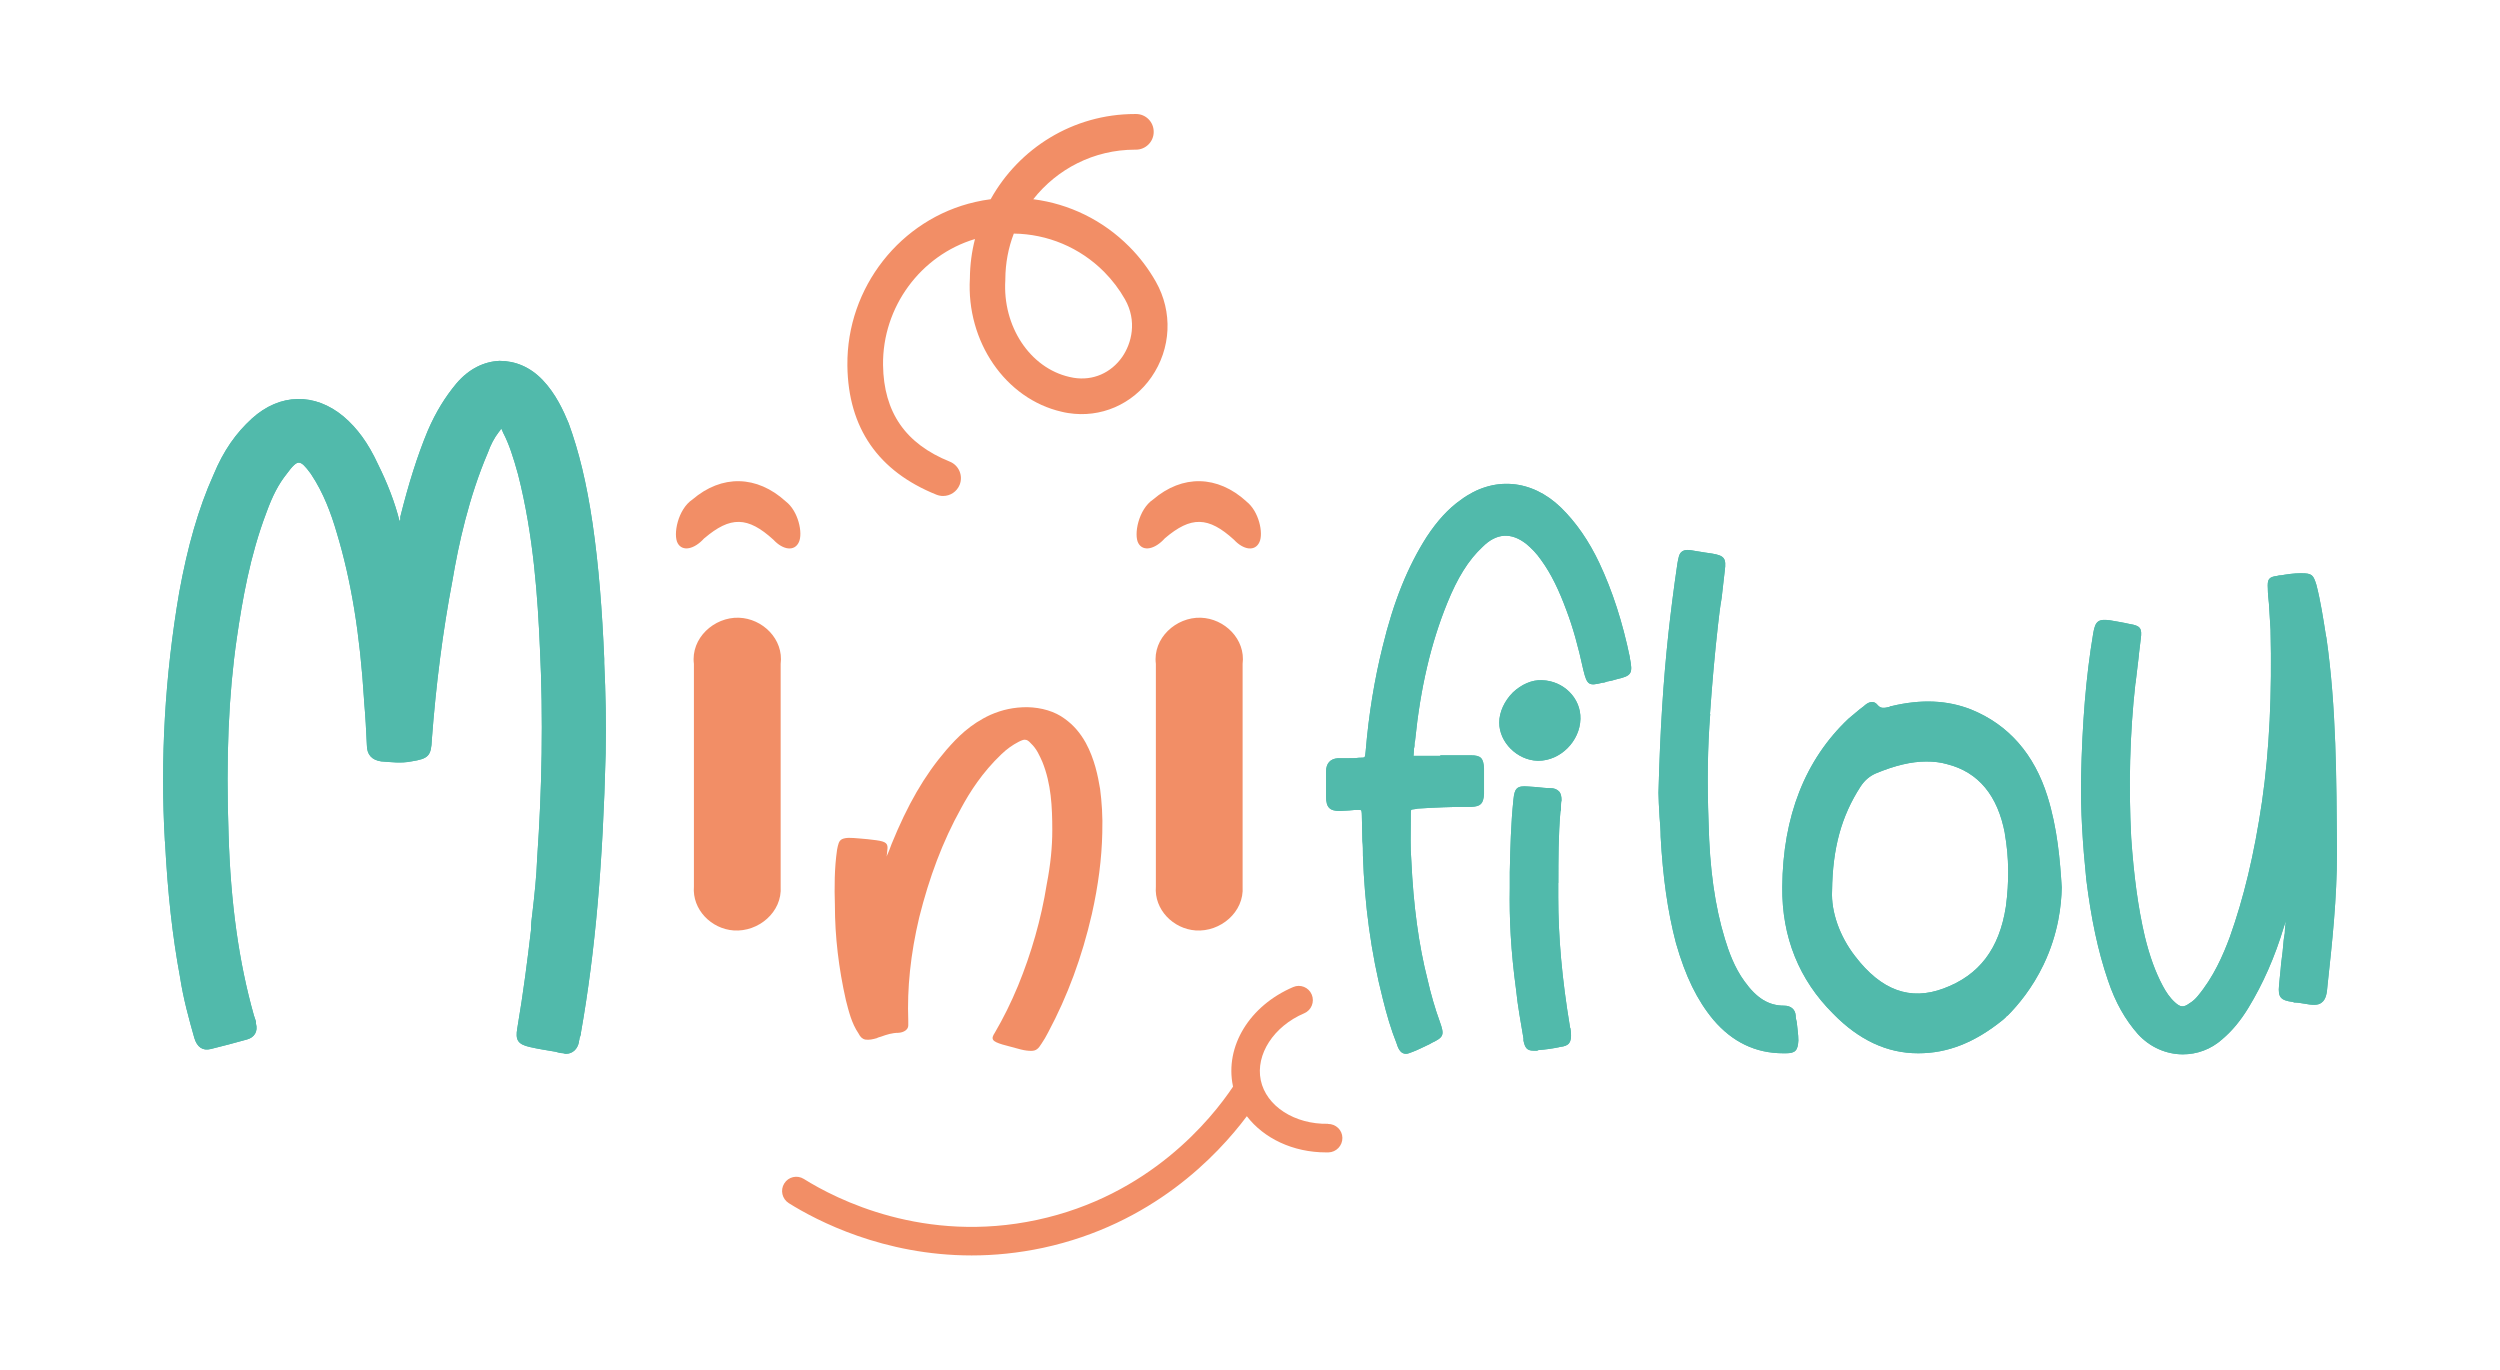 <?xml version="1.0" encoding="UTF-8"?><svg id="Calque_1" xmlns="http://www.w3.org/2000/svg" viewBox="0 0 230 126"><defs><style>.cls-1{fill:#51baab;}.cls-2{fill:#f28e66;}</style></defs><path id="U" class="cls-1" d="M196.46,62.85c-.53,4.72-.63,9.54-.39,14.22,.24,3.46,.63,6.43,1.26,9.11,.44,1.8,.97,3.26,1.65,4.53,.29,.54,.63,1.07,1.12,1.51,.48,.44,.78,.49,1.31,.1,.34-.2,.58-.44,.78-.68,1.46-1.75,2.33-3.75,2.96-5.45,1.26-3.55,2.23-7.5,2.96-12.47,.68-4.72,.92-9.88,.78-15.78-.05-.78-.1-1.61-.15-2.43-.05-.44-.1-.93-.1-1.36-.05-.83,.05-1.07,.87-1.17,.15-.05,.24-.05,.34-.05,.58-.1,1.21-.19,1.8-.19h.05c1.02,0,1.12,.15,1.41,1.07,.39,1.51,.63,3.12,.87,4.63l.05,.24c.92,6.43,.92,13,.97,19.38v.44c0,4.14-.44,8.23-.87,12.17-.05,.73-.15,1.27-.53,1.56-.34,.29-.87,.24-1.65,.1-.29-.05-.58-.1-.87-.1l-.15-.05c-1.12-.15-1.36-.44-1.26-1.51,.05-.68,.15-1.36,.19-2,.1-.73,.19-1.46,.24-2.19,.05-.24,.05-.44,.1-.63,0-.34,.05-.73,.1-1.12-.05,.15-.1,.29-.15,.44-.87,2.92-1.99,5.4-3.3,7.55-.68,1.12-1.46,2.09-2.38,2.87-1.07,.97-2.38,1.41-3.64,1.41-1.5,0-3.01-.63-4.13-1.85-1.16-1.31-2.09-2.92-2.77-4.97-.92-2.68-1.55-5.7-1.99-9.25-.34-3.31-.53-6.38-.48-9.35,.1-4.97,.44-9.3,1.12-13.34,.19-1.12,.49-1.31,1.55-1.17,.53,.1,1.16,.19,1.8,.34,.97,.15,1.16,.39,1.02,1.36-.05,.54-.15,1.12-.19,1.66-.1,.83-.19,1.61-.29,2.43Z"/><g id="O"><path class="cls-1" d="M184.7,93.44c-.05,0-.1,.06-.2,.18-.05,.06-.15,.12-.2,.18-2.62,2.13-5.13,3.1-7.8,3.1h-.05c-2.82,0-5.43-1.21-7.8-3.64-3.12-3.1-4.73-7.04-4.68-11.66,.05-6.5,2.11-11.72,6.09-15.48,.45-.36,.91-.79,1.41-1.15,.25-.24,.81-.67,1.26-.12,.3,.36,.6,.3,1.11,.18,.05-.06,.1-.06,.15-.06,2.77-.67,5.18-.55,7.34,.3,3.47,1.4,5.83,4.13,7.04,8.01,.91,2.91,1.16,5.89,1.31,8.38-.03,1.55-.29,4.19-1.67,7.08-1.04,2.17-2.34,3.72-3.31,4.7Zm-.25-16.76c-.65-3.46-2.41-5.65-5.33-6.38-.6-.18-1.26-.24-1.91-.24-1.36,0-2.87,.36-4.63,1.09-.55,.24-1.01,.61-1.41,1.21-1.76,2.73-2.57,5.65-2.62,9.59-.1,1.94,.7,4.19,2.11,6.01,2.41,3.16,5.08,4.13,8.15,2.98,3.27-1.21,5.13-3.64,5.73-7.53,.3-2.25,.3-4.49-.1-6.74Z"/></g><path id="L" class="cls-1" d="M157.34,65.69c-.24,2.97-.29,6.28-.15,10.03,.1,4.24,.58,7.64,1.5,10.66,.34,1.12,.87,2.63,1.8,3.9,1.12,1.56,2.23,2.24,3.64,2.24,.63,0,1.02,.34,1.07,.88,0,.24,.05,.44,.1,.63,.05,.58,.15,1.12,.15,1.7-.05,.93-.29,1.17-1.16,1.17h-.24c-2.52,0-4.66-1.02-6.41-3.07-1.5-1.8-2.57-3.99-3.45-7.06-.78-2.97-1.21-6.14-1.41-9.79,0-.58-.05-1.22-.1-1.8-.05-.93-.1-1.7-.1-2.24,.15-5.75,.44-10.27,.92-14.71,.19-1.75,.48-4.09,.82-6.38,.1-.54,.15-.93,.44-1.12,.29-.19,.63-.15,1.16-.05,.29,.05,.58,.1,.92,.15,.24,.05,.44,.05,.68,.1,1.12,.19,1.31,.44,1.16,1.56-.1,.83-.19,1.7-.29,2.53-.15,.83-.24,1.66-.34,2.53-.29,2.58-.53,5.26-.73,8.13Z"/><path id="I" class="cls-1" d="M145.4,66.14c-.05,2.05-1.84,3.85-3.88,3.85h-.05c-1.89-.05-3.54-1.7-3.54-3.51,0-.97,.48-2,1.26-2.78,.78-.73,1.75-1.17,2.67-1.12,1.99,.05,3.59,1.66,3.54,3.55Zm-2.04,15.1v1.31c0,3.6,.34,7.5,1.07,11.88,0,.05,0,.1,.05,.19,0,.1,.05,.24,.05,.39,.05,.88-.15,1.22-1.02,1.31-.63,.15-1.36,.24-1.99,.29l-.1,.05h-.34c-.58,0-.78-.24-.92-.93v-.19c-.24-1.46-.53-2.97-.68-4.48-.49-3.6-.63-6.57-.58-9.35v-1.46c.05-2.19,.1-4.48,.34-6.72,.1-.97,.29-1.27,1.36-1.17,.24,0,.49,.05,.73,.05,.49,.05,.87,.1,1.31,.1,.34,0,.58,.1,.78,.29,.19,.19,.24,.49,.24,.83-.05,.19-.05,.44-.05,.68,0,.15,0,.24-.05,.34-.19,2.19-.19,4.43-.19,6.57Z"/><path class="cls-1" d="M149.95,60.49c-.68-3.27-1.6-6.11-2.81-8.69-.97-2.05-2.14-3.74-3.54-5.11-2.72-2.63-6.26-2.9-9.22-.69-1.12,.79-2.14,1.9-3.11,3.37-1.75,2.74-3.06,5.95-4.08,10.17-.73,2.95-1.26,6.11-1.55,9.59,0,.11-.05,.47-.1,.53s-.39,.05-.48,.05c-.39,.05-.73,.05-1.12,.05h-.87c-.68,.05-1.07,.47-1.07,1.21v2.32c0,1,.34,1.32,1.26,1.32,.29,0,.58-.05,.87-.05,.19,0,.39-.05,.58-.05,.39,0,.49,0,.53,.05,0,0,.05,.11,.05,.47,0,.79,.05,1.53,.05,2.32,.05,.42,.05,.9,.05,1.37,.15,4.43,.73,8.9,1.84,13.22,.34,1.37,.73,2.74,1.26,4.06,.19,.63,.44,.95,.87,.95,.19,0,.39-.11,.68-.21,.53-.21,1.02-.47,1.5-.69l.19-.11c1.12-.53,1.16-.74,.73-1.95-.44-1.21-.82-2.53-1.12-3.85-.82-3.21-1.31-6.85-1.5-11.01-.1-1.21-.05-2.37-.05-3.58v-.47c0-.32,0-.53,.05-.58,.05-.05,.44-.05,.58-.11,1.75-.11,3.2-.16,4.46-.16h.53c.78-.05,1.07-.26,1.12-1.21v-2.32c-.05-.95-.29-1.21-1.21-1.21h-2.81v.05h-2.47c0-.11,.05-.42,.05-.69,.05-.16,.05-.32,.05-.47,0-.11,.05-.16,.05-.26,.49-4.85,1.46-8.96,2.96-12.65,.92-2.27,1.94-3.95,3.25-5.16,1.26-1.26,2.62-1.37,4.03-.26,.44,.37,.92,.84,1.36,1.48,.92,1.26,1.65,2.79,2.33,4.64,.58,1.53,1.07,3.27,1.55,5.48,.34,1.37,.49,1.48,1.75,1.16,.15,0,.29-.05,.44-.11,.29-.05,.58-.11,.87-.21,1.41-.32,1.5-.53,1.21-2Z"/><path id="M" class="cls-1" d="M15.17,77.42c-.44-7.52,0-15.23,1.32-22.93,.76-4.17,1.76-7.71,3.15-10.8,.94-2.27,2.08-3.85,3.53-5.18,2.58-2.34,5.79-2.4,8.44-.19,1.26,1.07,2.27,2.46,3.15,4.36,.88,1.77,1.57,3.54,2.01,5.31,0-.06,0-.13,.06-.13v-.32c.76-3.03,1.57-5.62,2.52-7.9,.76-1.77,1.64-3.16,2.64-4.36,1.13-1.33,2.52-2.02,3.97-2.08,1.45,0,2.83,.57,3.97,1.77,1.2,1.26,1.89,2.78,2.39,3.98,.94,2.59,1.64,5.43,2.2,9.22,.57,3.92,.88,8.02,1.07,12.45v.38c.13,2.72,.19,5.56,.13,8.34-.25,9.98-.94,18.13-2.27,25.65,0,.19-.06,.32-.13,.51,0,.13-.06,.25-.06,.38-.13,.63-.57,1.07-1.2,1.07-.13,0-.19-.06-.32-.06-.19,0-.38-.06-.63-.13-.76-.13-1.57-.25-2.39-.44-1.07-.25-1.32-.63-1.13-1.71,.57-3.35,.94-6.32,1.26-9.03,0-.57,.06-1.07,.13-1.58,.19-1.64,.38-3.35,.44-5.05,.44-6.32,.57-12.89,.25-19.39-.19-4.42-.57-10.3-2.01-15.92-.44-1.58-.82-2.78-1.38-3.85-.06-.19-.13-.32-.19-.38,0,.06-.06,.19-.19,.32-.44,.57-.76,1.2-1.01,1.9-1.76,4.11-2.71,8.47-3.27,11.81-.88,4.61-1.51,9.54-1.89,14.59-.06,1.52-.31,1.77-1.89,2.02-.94,.19-1.89,.06-2.77,0-.88-.13-1.32-.63-1.32-1.52-.06-1.33-.13-2.65-.25-3.98v-.06c-.38-6.19-1.2-11.12-2.52-15.48-.5-1.71-1.2-3.66-2.39-5.43-.5-.69-.82-1.01-1.07-1.01-.25-.06-.63,.32-1.13,1.01-.76,.95-1.32,2.02-1.89,3.6-1.51,3.98-2.2,8.02-2.71,11.5-.76,5.24-1.01,10.99-.76,18.13,.19,6.25,.94,11.69,2.33,16.61,.06,.19,.13,.38,.19,.57v.19c.19,.7-.13,1.26-.82,1.45-1.13,.32-2.33,.63-3.34,.88-.76,.19-1.26-.19-1.51-1.01-.5-1.77-1.01-3.6-1.32-5.62-.69-3.73-1.13-7.64-1.38-12.45Z"/><path class="cls-2" d="M115.29,99.56c-.19-.13-.41-.19-.63-.21,.02,.1,.03,.2,.05,.3,.14,.69,.43,1.33,.81,1.92,.04-.06,.09-.13,.13-.19,.4-.6,.24-1.42-.36-1.82Z"/><path class="cls-2" d="M122.18,103.39c-3.07,.06-5.69-1.62-6.19-4.01-.49-2.37,1.19-4.96,4-6.16,.66-.28,.97-1.05,.69-1.72-.28-.67-1.05-.98-1.71-.69-4.02,1.72-6.3,5.46-5.54,9.11,0,.02,0,.03,.01,.05-1.99,2.98-7.68,10.04-18.03,12.26-10.37,2.23-18.46-1.89-21.46-3.77-.61-.38-1.42-.2-1.8,.42-.38,.61-.2,1.42,.42,1.81,2.6,1.63,8.73,4.81,16.82,4.81,2.07,0,4.27-.21,6.57-.7,10.02-2.16,16.01-8.45,18.75-12.11,1.56,2.04,4.25,3.33,7.28,3.33,.08,0,.15,0,.23,0,.72-.02,1.29-.62,1.28-1.34s-.6-1.28-1.33-1.28Z"/><path class="cls-2" d="M86.76,45.63c-.2,0-.41-.04-.61-.12-5.35-2.15-8.11-6.13-8.19-11.84v-.08c-.07-7.13,4.88-13.45,11.78-15.01,.47-.11,.93-.19,1.4-.25,2.6-4.68,7.58-7.84,13.28-7.84,.03,0,.07,0,.1,0,.9,0,1.63,.74,1.62,1.65,0,.9-.74,1.63-1.63,1.63-.03,0-.06,0-.09,0-3.79,0-7.17,1.78-9.36,4.56,3.3,.42,6.4,1.92,8.83,4.36,.96,.96,1.78,2.05,2.45,3.23,1.57,2.78,1.41,6.15-.41,8.78-1.74,2.51-4.68,3.78-7.66,3.3-.2-.03-.4-.07-.6-.12-5.16-1.18-8.78-6.45-8.44-12.27,.01-1.25,.17-2.46,.47-3.62-5,1.5-8.52,6.25-8.46,11.59,.06,4.36,2.07,7.25,6.14,8.89,.84,.34,1.24,1.29,.91,2.13-.26,.64-.87,1.03-1.52,1.03Zm6.51-24.14c-.5,1.3-.77,2.71-.78,4.18v.09c-.27,4.25,2.26,8.09,5.9,8.92,.13,.03,.27,.06,.4,.08,1.76,.28,3.42-.44,4.46-1.93,.86-1.25,1.38-3.29,.25-5.29-.52-.92-1.17-1.77-1.92-2.53-2.24-2.25-5.22-3.48-8.31-3.52Z"/><path id="U-2" class="cls-1" d="M196.46,62.85c-.53,4.72-.63,9.54-.39,14.22,.24,3.46,.63,6.43,1.26,9.11,.44,1.8,.97,3.26,1.65,4.53,.29,.54,.63,1.07,1.12,1.51,.48,.44,.78,.49,1.31,.1,.34-.2,.58-.44,.78-.68,1.46-1.75,2.33-3.75,2.96-5.45,1.26-3.55,2.23-7.5,2.96-12.47,.68-4.72,.92-9.88,.78-15.78-.05-.78-.1-1.61-.15-2.43-.05-.44-.1-.93-.1-1.36-.05-.83,.05-1.07,.87-1.17,.15-.05,.24-.05,.34-.05,.58-.1,1.21-.19,1.8-.19h.05c1.02,0,1.12,.15,1.41,1.07,.39,1.51,.63,3.12,.87,4.63l.05,.24c.92,6.43,.92,13,.97,19.38v.44c0,4.14-.44,8.23-.87,12.17-.05,.73-.15,1.27-.53,1.56-.34,.29-.87,.24-1.65,.1-.29-.05-.58-.1-.87-.1l-.15-.05c-1.12-.15-1.36-.44-1.26-1.51,.05-.68,.15-1.36,.19-2,.1-.73,.19-1.46,.24-2.19,.05-.24,.05-.44,.1-.63,0-.34,.05-.73,.1-1.12-.05,.15-.1,.29-.15,.44-.87,2.92-1.99,5.4-3.3,7.55-.68,1.12-1.46,2.09-2.38,2.87-1.07,.97-2.38,1.41-3.64,1.41-1.5,0-3.01-.63-4.13-1.85-1.16-1.31-2.09-2.92-2.77-4.97-.92-2.68-1.55-5.7-1.99-9.25-.34-3.31-.53-6.38-.48-9.35,.1-4.97,.44-9.3,1.12-13.34,.19-1.12,.49-1.31,1.55-1.17,.53,.1,1.16,.19,1.8,.34,.97,.15,1.16,.39,1.02,1.36-.05,.54-.15,1.12-.19,1.66-.1,.83-.19,1.61-.29,2.43Z"/><g id="O-2"><path class="cls-1" d="M184.7,93.44c-.05,0-.1,.06-.2,.18-.05,.06-.15,.12-.2,.18-2.62,2.13-5.13,3.1-7.8,3.1h-.05c-2.82,0-5.43-1.21-7.8-3.64-3.12-3.1-4.73-7.04-4.68-11.66,.05-6.5,2.11-11.72,6.09-15.48,.45-.36,.91-.79,1.41-1.15,.25-.24,.81-.67,1.26-.12,.3,.36,.6,.3,1.11,.18,.05-.06,.1-.06,.15-.06,2.77-.67,5.18-.55,7.34,.3,3.47,1.4,5.83,4.13,7.04,8.01,.91,2.91,1.16,5.89,1.31,8.38-.03,1.55-.29,4.19-1.67,7.08-1.04,2.17-2.34,3.72-3.31,4.7Zm-.25-16.76c-.65-3.46-2.41-5.65-5.33-6.38-.6-.18-1.26-.24-1.91-.24-1.36,0-2.87,.36-4.63,1.09-.55,.24-1.01,.61-1.41,1.21-1.76,2.73-2.57,5.65-2.62,9.59-.1,1.94,.7,4.19,2.11,6.01,2.41,3.16,5.08,4.13,8.15,2.98,3.27-1.21,5.13-3.64,5.73-7.53,.3-2.25,.3-4.49-.1-6.74Z"/></g><path id="L-2" class="cls-1" d="M157.34,65.69c-.24,2.97-.29,6.28-.15,10.03,.1,4.24,.58,7.64,1.5,10.66,.34,1.12,.87,2.63,1.8,3.9,1.12,1.56,2.23,2.24,3.64,2.24,.63,0,1.02,.34,1.07,.88,0,.24,.05,.44,.1,.63,.05,.58,.15,1.12,.15,1.7-.05,.93-.29,1.17-1.16,1.17h-.24c-2.52,0-4.66-1.02-6.41-3.07-1.5-1.8-2.57-3.99-3.45-7.06-.78-2.97-1.21-6.14-1.41-9.79,0-.58-.05-1.22-.1-1.8-.05-.93-.1-1.7-.1-2.24,.15-5.75,.44-10.27,.92-14.71,.19-1.75,.48-4.09,.82-6.38,.1-.54,.15-.93,.44-1.12,.29-.19,.63-.15,1.16-.05,.29,.05,.58,.1,.92,.15,.24,.05,.44,.05,.68,.1,1.12,.19,1.31,.44,1.16,1.56-.1,.83-.19,1.7-.29,2.53-.15,.83-.24,1.66-.34,2.53-.29,2.58-.53,5.26-.73,8.13Z"/><path id="I-2" class="cls-1" d="M145.4,66.14c-.05,2.05-1.84,3.85-3.88,3.85h-.05c-1.89-.05-3.54-1.7-3.54-3.51,0-.97,.48-2,1.26-2.78,.78-.73,1.75-1.17,2.67-1.12,1.99,.05,3.59,1.66,3.54,3.55Zm-2.04,15.1v1.31c0,3.6,.34,7.5,1.07,11.88,0,.05,0,.1,.05,.19,0,.1,.05,.24,.05,.39,.05,.88-.15,1.22-1.02,1.31-.63,.15-1.36,.24-1.99,.29l-.1,.05h-.34c-.58,0-.78-.24-.92-.93v-.19c-.24-1.46-.53-2.97-.68-4.48-.49-3.6-.63-6.57-.58-9.35v-1.46c.05-2.19,.1-4.48,.34-6.72,.1-.97,.29-1.27,1.36-1.17,.24,0,.49,.05,.73,.05,.49,.05,.87,.1,1.31,.1,.34,0,.58,.1,.78,.29,.19,.19,.24,.49,.24,.83-.05,.19-.05,.44-.05,.68,0,.15,0,.24-.05,.34-.19,2.19-.19,4.43-.19,6.57Z"/><path class="cls-1" d="M149.95,60.49c-.68-3.27-1.6-6.11-2.81-8.69-.97-2.05-2.14-3.74-3.54-5.11-2.72-2.63-6.26-2.9-9.22-.69-1.12,.79-2.14,1.9-3.11,3.37-1.75,2.74-3.06,5.95-4.08,10.17-.73,2.95-1.26,6.11-1.55,9.59,0,.11-.05,.47-.1,.53s-.39,.05-.48,.05c-.39,.05-.73,.05-1.12,.05h-.87c-.68,.05-1.07,.47-1.07,1.21v2.32c0,1,.34,1.32,1.26,1.32,.29,0,.58-.05,.87-.05,.19,0,.39-.05,.58-.05,.39,0,.49,0,.53,.05,0,0,.05,.11,.05,.47,0,.79,.05,1.53,.05,2.32,.05,.42,.05,.9,.05,1.37,.15,4.43,.73,8.9,1.84,13.22,.34,1.37,.73,2.74,1.26,4.06,.19,.63,.44,.95,.87,.95,.19,0,.39-.11,.68-.21,.53-.21,1.02-.47,1.5-.69l.19-.11c1.12-.53,1.16-.74,.73-1.95-.44-1.21-.82-2.53-1.12-3.85-.82-3.21-1.31-6.85-1.5-11.01-.1-1.21-.05-2.37-.05-3.58v-.47c0-.32,0-.53,.05-.58,.05-.05,.44-.05,.58-.11,1.75-.11,3.2-.16,4.46-.16h.53c.78-.05,1.07-.26,1.12-1.21v-2.32c-.05-.95-.29-1.21-1.21-1.21h-2.81v.05h-2.47c0-.11,.05-.42,.05-.69,.05-.16,.05-.32,.05-.47,0-.11,.05-.16,.05-.26,.49-4.85,1.46-8.96,2.96-12.65,.92-2.27,1.94-3.95,3.25-5.16,1.26-1.26,2.62-1.37,4.03-.26,.44,.37,.92,.84,1.36,1.48,.92,1.26,1.65,2.79,2.33,4.64,.58,1.53,1.07,3.27,1.55,5.48,.34,1.37,.49,1.48,1.75,1.16,.15,0,.29-.05,.44-.11,.29-.05,.58-.11,.87-.21,1.41-.32,1.5-.53,1.21-2Z"/><path id="M-2" class="cls-1" d="M15.17,77.42c-.44-7.52,0-15.23,1.32-22.93,.76-4.17,1.76-7.71,3.15-10.8,.94-2.27,2.08-3.85,3.53-5.18,2.58-2.34,5.79-2.4,8.44-.19,1.26,1.07,2.27,2.46,3.15,4.36,.88,1.77,1.57,3.54,2.01,5.31,0-.06,0-.13,.06-.13v-.32c.76-3.03,1.57-5.62,2.52-7.9,.76-1.77,1.64-3.16,2.64-4.36,1.13-1.33,2.52-2.02,3.97-2.08,1.45,0,2.83,.57,3.97,1.77,1.2,1.26,1.89,2.78,2.39,3.98,.94,2.59,1.64,5.43,2.2,9.22,.57,3.92,.88,8.02,1.07,12.45v.38c.13,2.72,.19,5.56,.13,8.34-.25,9.98-.94,18.13-2.27,25.65,0,.19-.06,.32-.13,.51,0,.13-.06,.25-.06,.38-.13,.63-.57,1.07-1.2,1.07-.13,0-.19-.06-.32-.06-.19,0-.38-.06-.63-.13-.76-.13-1.57-.25-2.39-.44-1.07-.25-1.32-.63-1.13-1.71,.57-3.35,.94-6.32,1.26-9.03,0-.57,.06-1.07,.13-1.58,.19-1.64,.38-3.35,.44-5.05,.44-6.32,.57-12.89,.25-19.39-.19-4.42-.57-10.3-2.01-15.92-.44-1.58-.82-2.78-1.38-3.85-.06-.19-.13-.32-.19-.38,0,.06-.06,.19-.19,.32-.44,.57-.76,1.2-1.01,1.9-1.76,4.11-2.71,8.47-3.27,11.81-.88,4.61-1.51,9.54-1.89,14.59-.06,1.52-.31,1.77-1.89,2.02-.94,.19-1.89,.06-2.77,0-.88-.13-1.32-.63-1.32-1.52-.06-1.33-.13-2.65-.25-3.98v-.06c-.38-6.19-1.2-11.12-2.52-15.48-.5-1.71-1.2-3.66-2.39-5.43-.5-.69-.82-1.01-1.07-1.01-.25-.06-.63,.32-1.13,1.01-.76,.95-1.32,2.02-1.89,3.6-1.51,3.98-2.2,8.02-2.71,11.5-.76,5.24-1.01,10.99-.76,18.13,.19,6.25,.94,11.69,2.33,16.61,.06,.19,.13,.38,.19,.57v.19c.19,.7-.13,1.26-.82,1.45-1.13,.32-2.33,.63-3.34,.88-.76,.19-1.26-.19-1.51-1.01-.5-1.77-1.01-3.6-1.32-5.62-.69-3.73-1.13-7.64-1.38-12.45Z"/><path id="Oeil_G" class="cls-2" d="M63.84,61.08v20.48c-.17,2.13,1.61,3.9,3.66,4.04,2.26,.16,4.48-1.68,4.32-4.04v-20.48c.29-2.27-1.66-4.18-3.85-4.25-2.27-.07-4.43,1.88-4.13,4.25Z"/><g id="Sourcil_G"><path class="cls-2" d="M64.8,49.52c2.4-2.04,3.99-2.02,6.36,.14,.87,.94,1.94,1.1,2.34,.21,.38-.82-.05-2.85-1.21-3.74-2.66-2.42-5.89-2.48-8.58-.18-1.36,.91-1.8,3.25-1.36,4.03,.44,.79,1.53,.56,2.44-.46Z"/></g><path id="oeil_D" class="cls-2" d="M106.34,61.08v20.48c-.17,2.13,1.61,3.9,3.66,4.04,2.26,.16,4.48-1.68,4.32-4.04v-20.48c.29-2.27-1.66-4.18-3.85-4.25-2.27-.07-4.43,1.88-4.13,4.25Z"/><g id="Sourcil_D"><path class="cls-2" d="M114.67,46.13c-2.66-2.42-5.89-2.48-8.58-.18-1.36,.91-1.8,3.25-1.36,4.03,.44,.79,1.53,.56,2.44-.46,2.4-2.04,3.99-2.02,6.36,.14,.87,.94,1.94,1.1,2.34,.21,.38-.82-.05-2.85-1.21-3.74Z"/></g><path id="N" class="cls-2" d="M81.57,78.71c0,.06,0,.13-.05,.19,.2-.42,.36-.84,.51-1.26,1.47-3.6,2.99-6.26,5.02-8.63,1.02-1.17,2.18-2.37,4.06-3.24,1.12-.49,2.18-.71,3.4-.71,1.32,.03,2.54,.39,3.45,1.07,.81,.58,1.42,1.3,1.93,2.21,.81,1.49,1.12,3.05,1.32,4.25,.15,1.17,.25,2.46,.2,4.05-.05,2.33-.36,4.8-.96,7.46-.91,3.96-2.23,7.52-4.01,10.86-.2,.39-.41,.75-.61,1.04-.3,.49-.51,.68-.96,.68-.25,0-.56-.03-.96-.13-.51-.13-1.07-.29-1.67-.45-.96-.29-1.12-.49-.71-1.1,.76-1.3,1.47-2.72,2.13-4.31,1.22-2.98,2.13-6.13,2.64-9.34,.36-1.85,.51-3.47,.51-4.96,0-2.17-.1-4.28-.91-6.29-.25-.55-.51-1.2-1.07-1.72-.2-.23-.36-.32-.51-.32-.1-.03-.3,.03-.61,.19-.56,.29-1.07,.65-1.57,1.13-1.78,1.69-2.94,3.53-3.71,4.96-1.73,3.11-2.94,6.39-3.86,10.05-.81,3.41-1.12,6.55-1.01,9.5v.45c0,.39-.41,.65-.91,.68-.56,0-1.07,.16-1.62,.36-.1,.03-.25,.06-.36,.13-.36,.1-.71,.19-1.07,.13-.3-.07-.46-.26-.61-.55-.66-.97-.91-2.08-1.17-3.08-.66-2.92-1.01-5.87-1.01-8.69v-.03c-.05-1.65-.05-3.41,.2-5.12,.1-.49,.15-.81,.46-.97,.36-.16,.81-.13,1.62-.06,.51,.03,1.01,.1,1.52,.16,.91,.13,1.12,.29,1.02,.94,0,.16-.05,.32-.05,.49Z"/></svg>